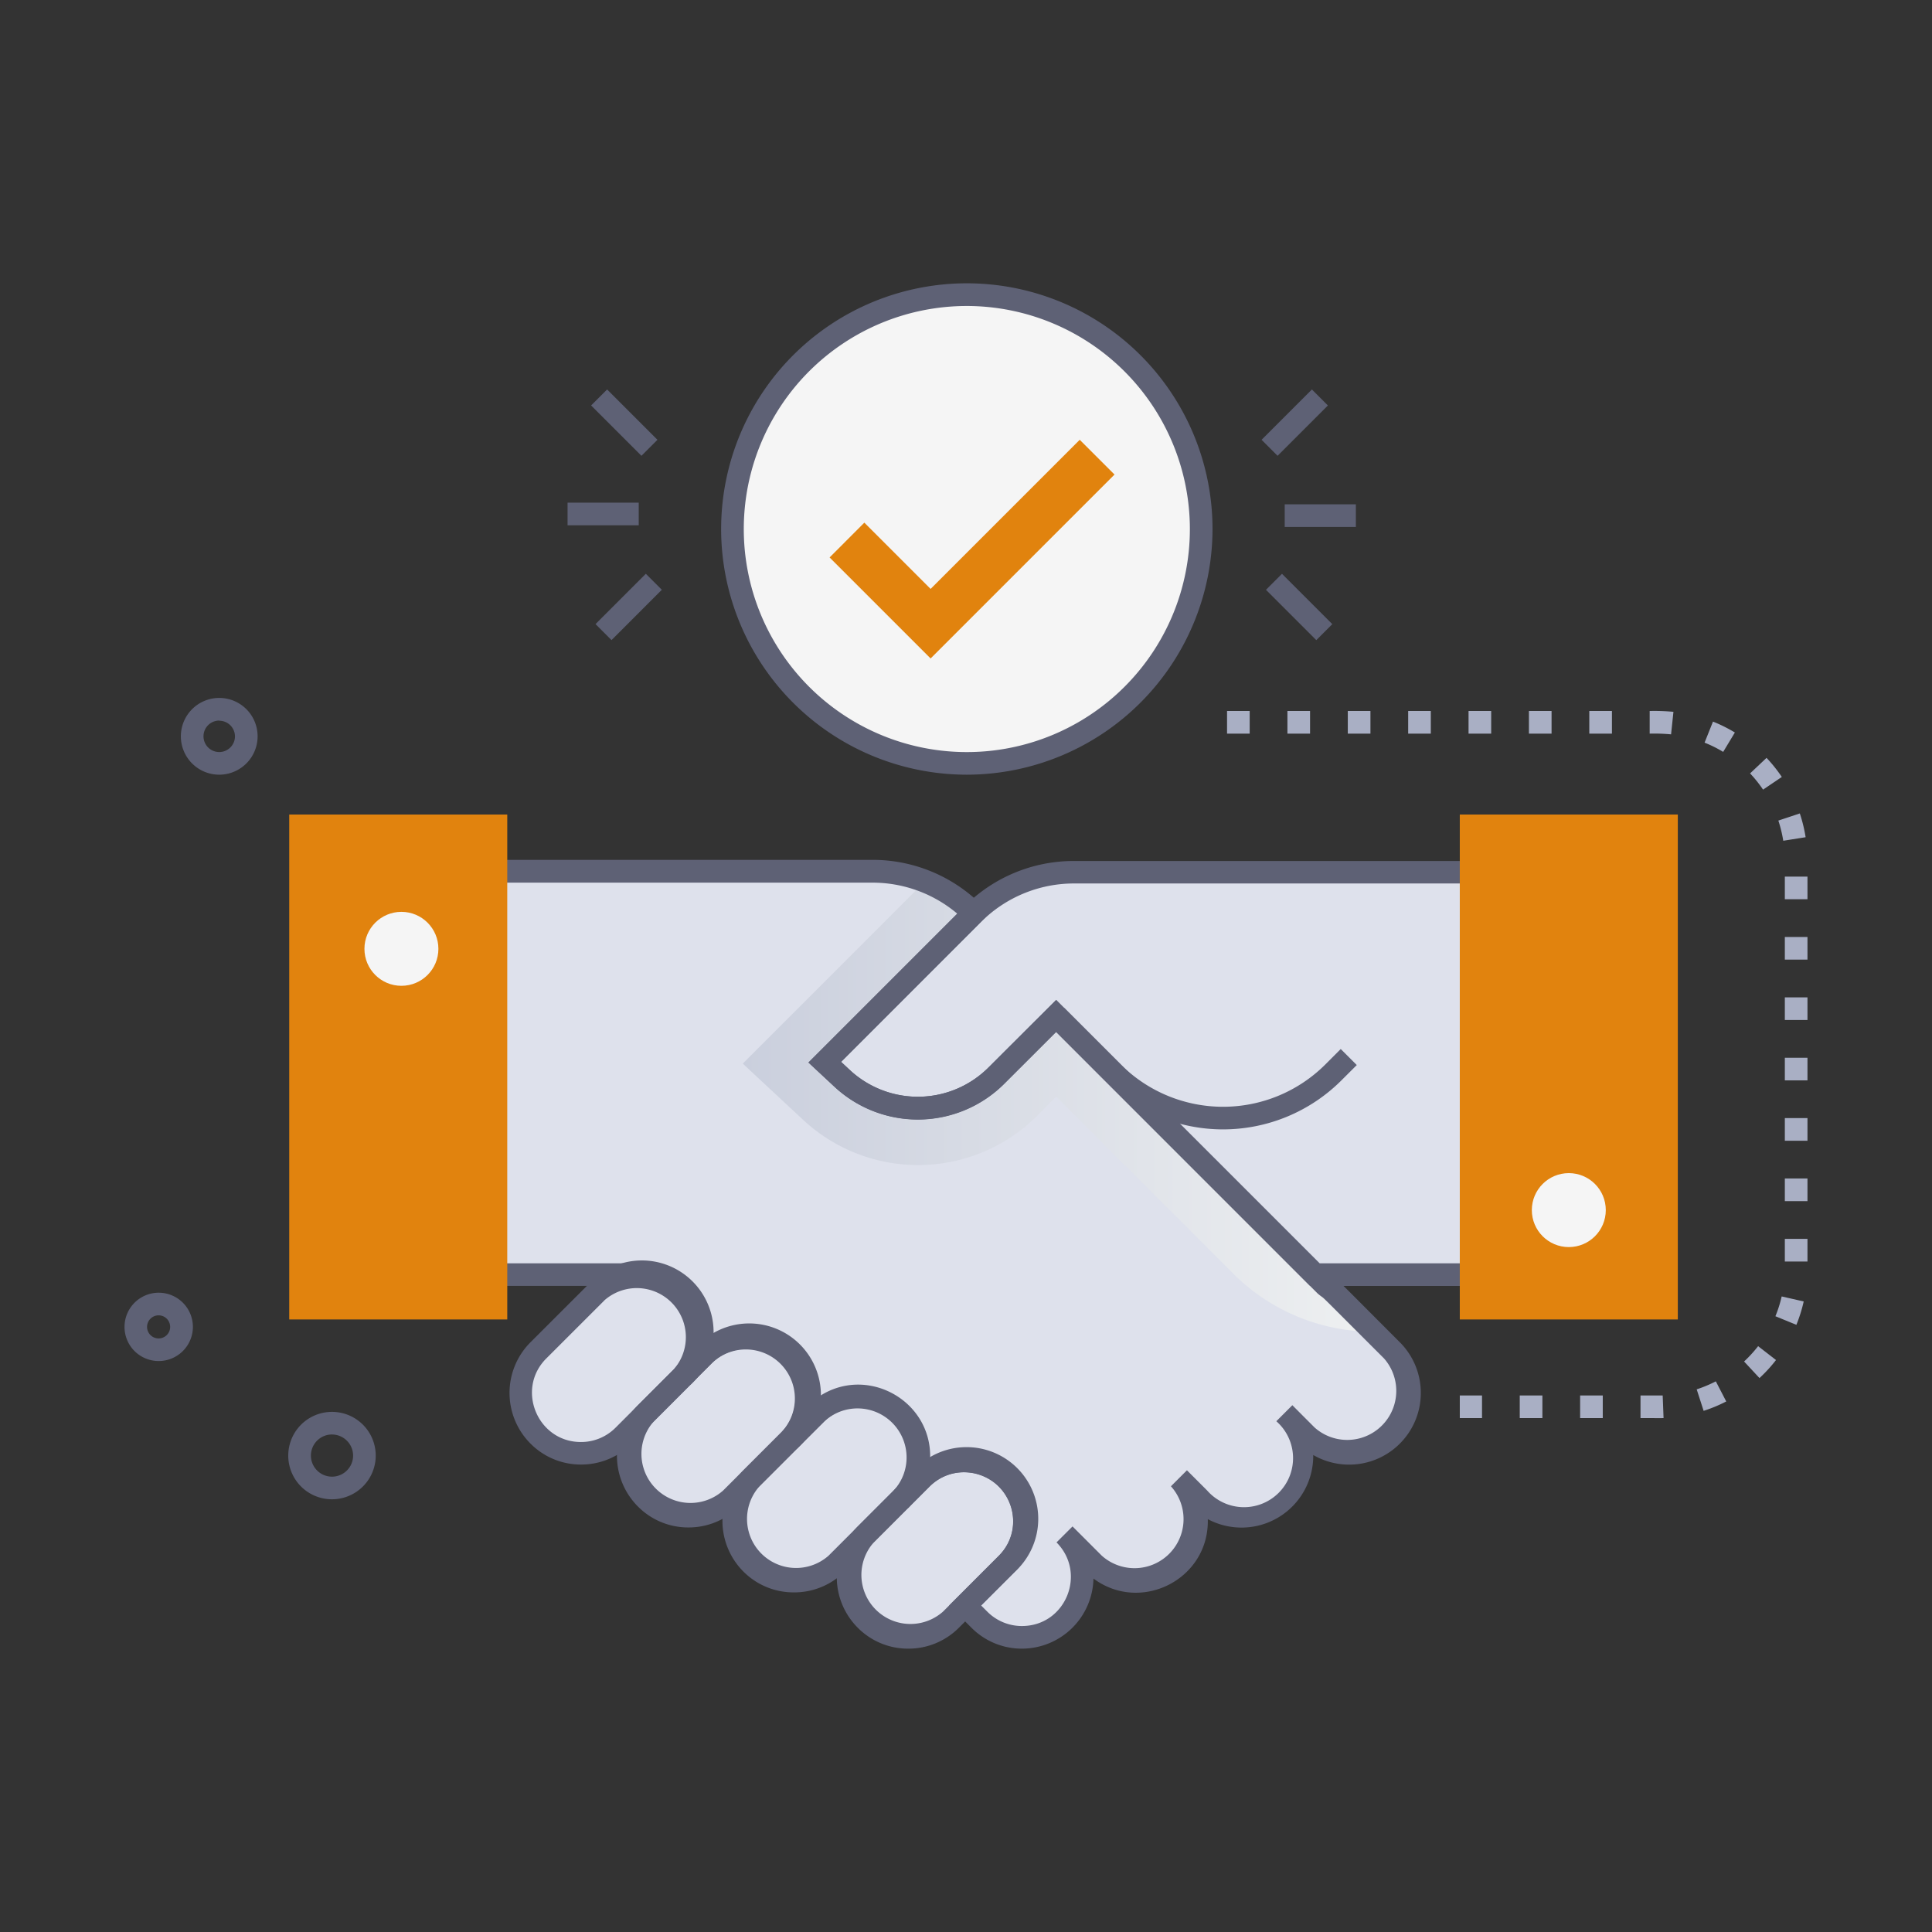 <svg xmlns="http://www.w3.org/2000/svg" xmlns:xlink="http://www.w3.org/1999/xlink" viewBox="0 0 512 512"><rect x="0" y="0" width="512" height="512" fill="#333333" stroke="none"/><defs><style>.cls-1{isolation:isolate;}.cls-2{mix-blend-mode:multiply;fill:url(#linear-gradient);}.cls-3{fill:#dee1ec;}.cls-4{fill:#5e6175;}.cls-5{fill:#e1830e;}.cls-6{fill:#f5f5f5;}.cls-7{fill:#a9afc4;}</style><linearGradient id="linear-gradient" x1="196.79" y1="293.23" x2="363.98" y2="293.23" gradientUnits="userSpaceOnUse"><stop offset="0" stop-color="#cacfdd"/><stop offset="1" stop-color="#eef0f1"/></linearGradient></defs><title>Deal</title><g class="cls-1"><g id="Deal"><path class="cls-2" d="M364,352.92H342.2l-62.32-62.31-5,5.05a44.69,44.69,0,0,1-62.06,1.11l-16-14.9,48.33-48.34A38,38,0,0,1,258,242l-39.47,39.46,4.53,4.22a29.56,29.56,0,0,0,41-.75l15.74-15.75,71.44,71.44C353,341.78,352.54,341.47,364,352.92Z"/><path class="cls-3" d="M218.58,281.49l39.2-39.2a38.07,38.07,0,0,1,26.92-11.16H406V337.79H348.47l-68.58-68.58L264.14,285a29.55,29.55,0,0,1-41,.74Z"/><path class="cls-4" d="M292.77,286.34l-15-15,4.25-4.24,15,15a38.37,38.37,0,0,0,54.2,0l4.09-4.1,4.25,4.25-4.1,4.09A44.39,44.39,0,0,1,292.77,286.34Z"/><path class="cls-3" d="M142.65,380.44a16,16,0,0,0,22.6,0l15.37-15.38A16,16,0,1,0,158,342.47l-15.38,15.37A16,16,0,0,0,142.65,380.44Z"/><path class="cls-3" d="M171.17,397.11a16,16,0,0,0,22.59,0l15.4-15.4a16,16,0,1,0-22.59-22.59l-15.4,15.4A16,16,0,0,0,171.17,397.11Z"/><path class="cls-3" d="M199.11,414.35a16,16,0,0,0,22.59,0l17.12-17.12a16,16,0,0,0-22.59-22.59l-17.12,17.12A16,16,0,0,0,199.11,414.35Z"/><path class="cls-3" d="M229.42,429.23a16,16,0,0,0,22.59,0l14.8-14.8a16,16,0,0,0-22.6-22.59l-14.79,14.8A16,16,0,0,0,229.42,429.23Z"/><path class="cls-3" d="M368.9,380.44a16,16,0,0,1-22.6,0l-5.92-5.92a16,16,0,1,1-22.58,22.59l-5.35-5.35a16,16,0,0,1-22.6,22.6l-7.71-7.73a16,16,0,1,1-22.59,22.6l-3.77-3.77,11-11a16,16,0,0,0-22.59-22.59c-4.61,4.61-4.11,4.17-4.24,4.1,8.46-10.5.82-26-12.45-26a16,16,0,0,0-11.3,4.68c-6.16,6.17-5.66,5.76-5.82,5.67a16,16,0,0,0-23.84-21.2l-5.63,5.63a16,16,0,0,0-11.61-26.94H105.54V230.87H231.11A38.07,38.07,0,0,1,258,242l-39.46,39.46,4.52,4.21a29.55,29.55,0,0,0,41-.74l15.75-15.75,71.43,71.44c1.71,1.19.46.08,17.58,17.2A16,16,0,0,1,368.9,380.44Z"/><path class="cls-2" d="M364,352.92a52.62,52.62,0,0,1-37.19-15.4l-46.91-46.91-5,5.05a44.69,44.69,0,0,1-62.06,1.11l-16-14.9,48.33-48.34A38,38,0,0,1,258,242l-39.47,39.46,4.53,4.22a29.56,29.56,0,0,0,41-.75l15.74-15.75,71.44,71.44C353,341.78,352.54,341.47,364,352.92Z"/><path class="cls-4" d="M409,340.79h-61.8l-67.33-67.34-13.63,13.62a32.45,32.45,0,0,1-45.21.82l-6.79-6.33,41.39-41.39a40.83,40.83,0,0,1,29-12H409Zm-59.31-6H403V234.13H284.7a34.82,34.82,0,0,0-24.8,10.28l-37,37,2.24,2.08a26.47,26.47,0,0,0,36.88-.66L279.89,265Z"/><path class="cls-4" d="M154,388.12a18.77,18.77,0,0,1-13.42-5.56h0a19,19,0,0,1,0-26.84l15.38-15.37a19,19,0,1,1,26.83,26.83l-15.37,15.38A18.87,18.87,0,0,1,154,388.12Zm6.2-43.53L144.78,360c-8.15,8.14-2.33,22.15,9.17,22.15a12.9,12.9,0,0,0,9.18-3.8l15.37-15.38a13,13,0,0,0-18.35-18.35Z"/><path class="cls-4" d="M182.46,404.79a18.73,18.73,0,0,1-13.41-5.56h0a19,19,0,0,1,0-26.84l15.4-15.4a19,19,0,1,1,26.83,26.84l-15.4,15.4A18.87,18.87,0,0,1,182.46,404.79Zm15.41-47.35a12.94,12.94,0,0,0-9.18,3.8l-15.4,15.4A13,13,0,0,0,191.64,395l15.4-15.4A13,13,0,0,0,197.87,357.44Z"/><path class="cls-4" d="M210.41,422A18.74,18.74,0,0,1,197,416.47h0a19,19,0,0,1,0-26.83l17.12-17.12a19,19,0,0,1,26.83,26.83l-17.12,17.12A18.82,18.82,0,0,1,210.41,422ZM227.53,373a12.9,12.9,0,0,0-9.18,3.8l-17.12,17.12a13,13,0,0,0,18.35,18.35l17.12-17.12C244.94,386.87,238.94,373,227.53,373Z"/><path class="cls-4" d="M240.71,436.91a18.73,18.73,0,0,1-13.41-5.56h0a19,19,0,0,1,0-26.83l14.79-14.8a19,19,0,1,1,26.84,26.84l-14.8,14.79A18.82,18.82,0,0,1,240.71,436.91Zm14.8-46.75a12.91,12.91,0,0,0-9.18,3.8l-14.79,14.8a13,13,0,0,0,18.35,18.35l14.8-14.8C272.92,404.08,266.93,390.16,255.51,390.16Z"/><path class="cls-4" d="M270.84,436.91a18.8,18.8,0,0,1-13.41-5.56l-5.89-5.89,13.14-13.15a12.86,12.86,0,0,0,3.81-9.17c0-11.6-14.05-17.27-22.15-9.18l-5.74,5.75-5.2-2.87,2.24-2.78a13,13,0,0,0-19.29-17.29L211.09,384l-5.31-2.7,2.27-2.88a13,13,0,0,0-19.37-17.21l-5.62,5.62-4.3-4.18a13,13,0,0,0-9.43-21.88H102.54V227.87H231.11a40.8,40.8,0,0,1,29.05,12l2.12,2.12L222.9,281.4l2.24,2.1a26.46,26.46,0,0,0,36.88-.67L279.89,265l73.36,73.38c2,1.44,1.66,1.27,17.77,17.38a19,19,0,0,1-23,29.83,19,19,0,0,1-27.94,17c.41,15.95-17.75,25.09-30.3,15.74A19,19,0,0,1,270.84,436.91ZM260,425.46l1.65,1.65a12.89,12.89,0,0,0,9.17,3.8c11.61,0,17.27-14,9.17-22.16l4.25-4.24c.07.1-.83-.82,7.71,7.73a13,13,0,0,0,18.36-18.36l4.24-4.24,5.35,5.35a13,13,0,1,0,18.34-18.35h0l4.24-4.24c.52.48-2-2,5.92,5.92A13,13,0,0,0,366.78,360c-20.17-20.16-14.59-14.69-17.58-17.2l-69.31-69.31-13.63,13.62a32.42,32.42,0,0,1-45.2.82l-6.8-6.33,39.45-39.45a34.8,34.8,0,0,0-22.6-8.24H108.54V334.8h60.79a19,19,0,0,1,19,19.19,19,19,0,0,1,28.5,16.26c12.69-8.68,30.07.75,29.67,16.18a19,19,0,0,1,22.42,30.12Z"/><rect class="cls-5" x="76.65" y="215.86" width="57.78" height="133.81"/><rect class="cls-5" x="386.86" y="215.86" width="57.78" height="133.81"/><circle class="cls-6" cx="106.38" cy="251.45" r="9.8"/><circle class="cls-6" cx="415.75" cy="320.69" r="9.8"/><circle class="cls-6" cx="256.23" cy="140.19" r="62.11"/><path class="cls-4" d="M256.23,205.3a65.11,65.11,0,1,1,65.1-65.11A65.19,65.19,0,0,1,256.23,205.3Zm0-124.21a59.11,59.11,0,1,0,59.1,59.1A59.17,59.17,0,0,0,256.23,81.09Z"/><polygon class="cls-5" points="246.62 174.5 219.85 147.73 229.06 138.51 246.62 156.07 286.14 116.55 295.36 125.76 246.62 174.5"/><rect class="cls-4" x="340.46" y="133.65" width="18.86" height="6"/><rect class="cls-4" x="333.69" y="109" width="18.86" height="6" transform="translate(21.3 275.43) rotate(-45)"/><rect class="cls-4" x="341.29" y="151.43" width="6" height="18.86" transform="translate(-12.91 290.56) rotate(-45)"/><rect class="cls-4" x="150.41" y="133.21" width="18.86" height="6"/><rect class="cls-4" x="157.18" y="157.86" width="18.86" height="6" transform="translate(-64.95 164.95) rotate(-45.01)"/><rect class="cls-4" x="162.44" y="102.57" width="6" height="18.86" transform="translate(-30.74 149.79) rotate(-45)"/><path class="cls-7" d="M434.75,375.81v-6c3.93,0,4.84,0,5.88,0l.23,6C439.72,375.83,439.32,375.81,434.75,375.81Zm-10,0h-6v-6h6Zm-16,0h-6v-6h6Zm-16,0h-5.89v-6h5.89Zm58.73-1.92-1.84-5.7a34.13,34.13,0,0,0,5.07-2.12l2.76,5.33A39.2,39.2,0,0,1,451.48,373.89Zm14.8-8.69-4.08-4.39a34.84,34.84,0,0,0,3.72-4.06l4.74,3.67A38.92,38.92,0,0,1,466.28,365.2Zm9.78-14.11-5.56-2.27a32.33,32.33,0,0,0,1.66-5.25L478,344.9A39.36,39.36,0,0,1,476.06,351.09ZM479,334.31h-6v-6h6Zm0-16h-6v-6h6Zm0-16h-6v-6h6Zm0-16h-6v-6h6Zm0-16h-6v-6h6Zm0-16h-6v-6h6Zm0-16h-6v-6h6Zm-6.42-15.5a33.93,33.93,0,0,0-1.3-5.35l5.69-1.89a39.67,39.67,0,0,1,1.54,6.3Zm-5.35-13.55a33.77,33.77,0,0,0-3.44-4.3l4.36-4.12a39.39,39.39,0,0,1,4.05,5.06Zm-10.57-10a32.79,32.79,0,0,0-4.93-2.45l2.23-5.58a39.68,39.68,0,0,1,5.8,2.89Zm-13.81-4.65a48.17,48.17,0,0,0-5.67-.19v-6a54,54,0,0,1,6.3.22Zm-15.67-.19h-6v-6h6Zm-16,0h-6v-6h6Zm-16,0h-6v-6h6Zm-16,0h-6v-6h6Zm-16,0h-6v-6h6Zm-16,0h-6v-6h6Zm-16,0h-6v-6h6Z"/><path class="cls-4" d="M79.06,393.15a11.59,11.59,0,1,1,20.46-6.31h0A11.6,11.6,0,0,1,79.06,393.15Zm8.91-13a5.59,5.59,0,1,0,5.58,6.12h0A5.6,5.6,0,0,0,88,380.16Z"/><path class="cls-4" d="M35.08,357.42a9.06,9.06,0,1,1,16-4.93h0A9.07,9.07,0,0,1,35.08,357.42Zm7-8.84a3.06,3.06,0,1,0,3,3.34h0A3.06,3.06,0,0,0,42.06,348.58Z"/><path class="cls-4" d="M58.09,205.3a10.17,10.17,0,1,1,10.18-10.17A10.18,10.18,0,0,1,58.09,205.3Zm0-14.34a4.17,4.17,0,1,0,4.18,4.17A4.17,4.17,0,0,0,58.09,191Z"/></g></g></svg>